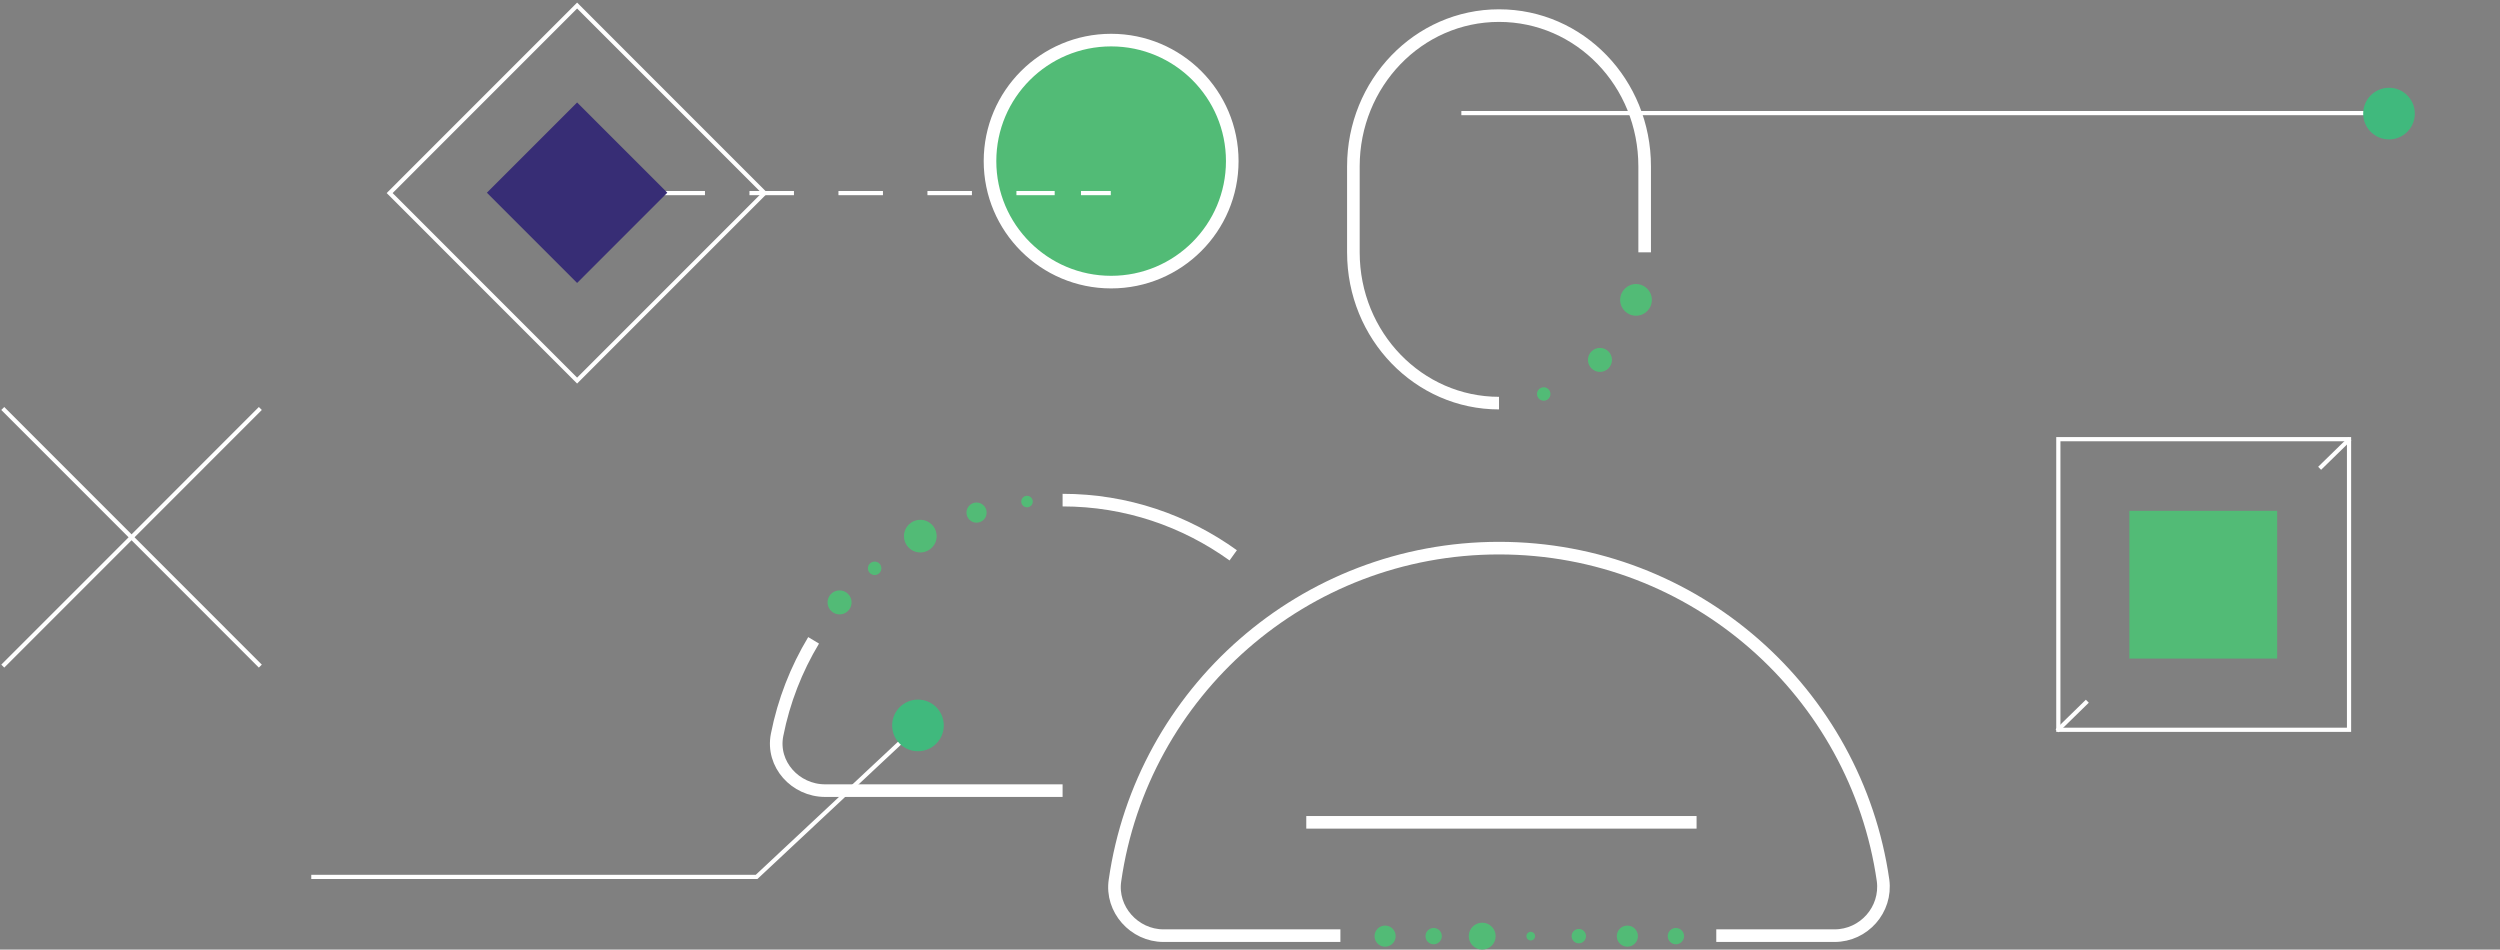 <svg xmlns="http://www.w3.org/2000/svg" width="595" height="226" viewBox="0 0 595 226" fill="none"><rect x="0" y="0" width="595" height="226" fill="#808080" stroke="none"/><g clip-path="url(#clip0_970_2)"><path d="M329.655 225.314C331.045 225.314 332.172 224.189 332.172 222.8C332.172 221.411 331.045 220.286 329.655 220.286C328.265 220.286 327.139 221.411 327.139 222.8C327.139 224.189 328.265 225.314 329.655 225.314Z" fill="#52BB76"></path><path d="M341.209 224.743C342.283 224.743 343.154 223.873 343.154 222.8C343.154 221.727 342.283 220.857 341.209 220.857C340.135 220.857 339.265 221.727 339.265 222.8C339.265 223.873 340.135 224.743 341.209 224.743Z" fill="#52BB76"></path><path d="M352.764 226C354.533 226 355.967 224.567 355.967 222.8C355.967 221.033 354.533 219.6 352.764 219.6C350.995 219.6 349.561 221.033 349.561 222.8C349.561 224.567 350.995 226 352.764 226Z" fill="#52BB76"></path><path d="M364.318 223.829C364.886 223.829 365.347 223.368 365.347 222.8C365.347 222.232 364.886 221.771 364.318 221.771C363.749 221.771 363.288 222.232 363.288 222.8C363.288 223.368 363.749 223.829 364.318 223.829Z" fill="#52BB76"></path><path d="M375.757 224.514C376.705 224.514 377.473 223.747 377.473 222.8C377.473 221.853 376.705 221.086 375.757 221.086C374.809 221.086 374.041 221.853 374.041 222.8C374.041 223.747 374.809 224.514 375.757 224.514Z" fill="#52BB76"></path><path d="M387.311 225.314C388.701 225.314 389.827 224.189 389.827 222.8C389.827 221.411 388.701 220.286 387.311 220.286C385.921 220.286 384.794 221.411 384.794 222.8C384.794 224.189 385.921 225.314 387.311 225.314Z" fill="#52BB76"></path><path d="M398.865 224.743C399.939 224.743 400.809 223.873 400.809 222.8C400.809 221.727 399.939 220.857 398.865 220.857C397.791 220.857 396.92 221.727 396.92 222.8C396.92 223.873 397.791 224.743 398.865 224.743Z" fill="#52BB76"></path><path d="M389.37 75.143C391.455 75.143 393.145 73.454 393.145 71.371C393.145 69.289 391.455 67.6 389.37 67.6C387.285 67.6 385.595 69.289 385.595 71.371C385.595 73.454 387.285 75.143 389.37 75.143Z" fill="#52BB76"></path><path d="M380.791 88.514C382.37 88.514 383.65 87.235 383.65 85.657C383.65 84.079 382.37 82.8 380.791 82.8C379.211 82.8 377.931 84.079 377.931 85.657C377.931 87.235 379.211 88.514 380.791 88.514Z" fill="#52BB76"></path><path d="M367.406 95.371C368.291 95.371 369.008 94.655 369.008 93.771C369.008 92.888 368.291 92.171 367.406 92.171C366.522 92.171 365.805 92.888 365.805 93.771C365.805 94.655 366.522 95.371 367.406 95.371Z" fill="#52BB76"></path><path d="M199.816 146.228C201.395 146.228 202.676 144.949 202.676 143.371C202.676 141.793 201.395 140.514 199.816 140.514C198.236 140.514 196.956 141.793 196.956 143.371C196.956 144.949 198.236 146.228 199.816 146.228Z" fill="#52BB76"></path><path d="M208.167 136.857C209.051 136.857 209.769 136.141 209.769 135.257C209.769 134.374 209.051 133.657 208.167 133.657C207.282 133.657 206.565 134.374 206.565 135.257C206.565 136.141 207.282 136.857 208.167 136.857Z" fill="#52BB76"></path><path d="M219.035 131.486C221.183 131.486 222.924 129.746 222.924 127.6C222.924 125.454 221.183 123.714 219.035 123.714C216.887 123.714 215.146 125.454 215.146 127.6C215.146 129.746 216.887 131.486 219.035 131.486Z" fill="#52BB76"></path><path d="M232.419 124.4C233.746 124.4 234.821 123.326 234.821 122C234.821 120.675 233.746 119.6 232.419 119.6C231.092 119.6 230.017 120.675 230.017 122C230.017 123.326 231.092 124.4 232.419 124.4Z" fill="#52BB76"></path><path d="M244.43 120.743C245.189 120.743 245.803 120.129 245.803 119.371C245.803 118.614 245.189 118 244.43 118C243.672 118 243.058 118.614 243.058 119.371C243.058 120.129 243.672 120.743 244.43 120.743Z" fill="#52BB76"></path><path d="M356.767 95.943C337.663 95.943 322.105 79.943 322.105 60.057V39.6C322.105 19.828 337.549 3.714 356.767 3.714C375.986 3.714 391.429 19.714 391.429 39.6V60.057" stroke="white" stroke-width="3" stroke-miterlimit="10"></path><path d="M264.45 67.143C280.371 67.143 293.278 54.249 293.278 38.343C293.278 22.437 280.371 9.543 264.45 9.543C248.529 9.543 235.622 22.437 235.622 38.343C235.622 54.249 248.529 67.143 264.45 67.143Z" fill="#52BB76" stroke="white" stroke-width="3" stroke-miterlimit="10"></path><path d="M193.639 152.4C189.521 159.257 186.547 166.8 184.945 174.914C183.572 181.886 189.292 188.171 196.385 188.171H252.896" stroke="white" stroke-width="3" stroke-miterlimit="10"></path><path d="M293.506 132.171C282.066 123.943 268.11 119.029 252.896 119.029" stroke="white" stroke-width="3" stroke-miterlimit="10"></path><path d="M408.474 222.686H436.615C443.593 222.686 449.084 216.514 448.169 209.543C441.763 164.857 403.326 130.457 356.767 130.457C310.208 130.457 271.771 164.857 265.365 209.543C264.335 216.4 269.94 222.686 276.919 222.686H319.016" stroke="white" stroke-width="3" stroke-miterlimit="10"></path><path d="M310.895 195.714H403.784" stroke="white" stroke-width="3" stroke-miterlimit="10"></path></g><path d="M489.885 173.689H559.07V104.524H489.885V173.689Z" stroke="white" stroke-miterlimit="10"></path><path d="M559.273 104.422L552.07 111.456" stroke="white" stroke-miterlimit="10"></path><path d="M541.014 122.51L502.316 161.364" stroke="white" stroke-miterlimit="10" stroke-dasharray="9.35 9.35"></path><path d="M496.785 166.89L489.582 173.924" stroke="white" stroke-miterlimit="10"></path><path d="M506.787 156.741H541.967V121.572H506.787V156.741Z" fill="#52BB76"></path><path d="M137.577 45.955H144.667" stroke="white" stroke-miterlimit="10"></path><path d="M157.191 45.955H251.012" stroke="white" stroke-miterlimit="10" stroke-dasharray="10.59 10.59"></path><path d="M257.275 45.955H264.365" stroke="white" stroke-miterlimit="10"></path><path d="M181.969 45.949L137.352 1.319L92.735 45.949L137.352 90.58L181.969 45.949Z" stroke="white" stroke-miterlimit="10"></path><path d="M158.825 45.866L137.352 24.386L115.879 45.866L137.352 67.345L158.825 45.866Z" fill="#372D75"></path><path d="M74.082 208.7H180.073L218.476 172.768" stroke="white" stroke-miterlimit="10"></path><path d="M218.475 178.796C221.869 178.796 224.62 176.044 224.62 172.649C224.62 169.255 221.869 166.503 218.475 166.503C215.082 166.503 212.331 169.255 212.331 172.649C212.331 176.044 215.082 178.796 218.475 178.796Z" fill="#40B97D"></path><path d="M347.801 26.916L567.872 26.916" stroke="white" stroke-miterlimit="10"></path><path d="M568.582 33.181C571.975 33.181 574.726 30.429 574.726 27.035C574.726 23.64 571.975 20.888 568.582 20.888C565.188 20.888 562.438 23.64 562.438 27.035C562.438 30.429 565.188 33.181 568.582 33.181Z" fill="#40B97D"></path><path d="M61.961 97.217L0.659 158.537" stroke="white" stroke-miterlimit="10"></path><path d="M61.961 158.537L0.659 97.217" stroke="white" stroke-miterlimit="10"></path><defs><clipPath id="clip0_970_2"><rect width="267" height="224" fill="white" transform="translate(183 2)"></rect></clipPath></defs></svg>